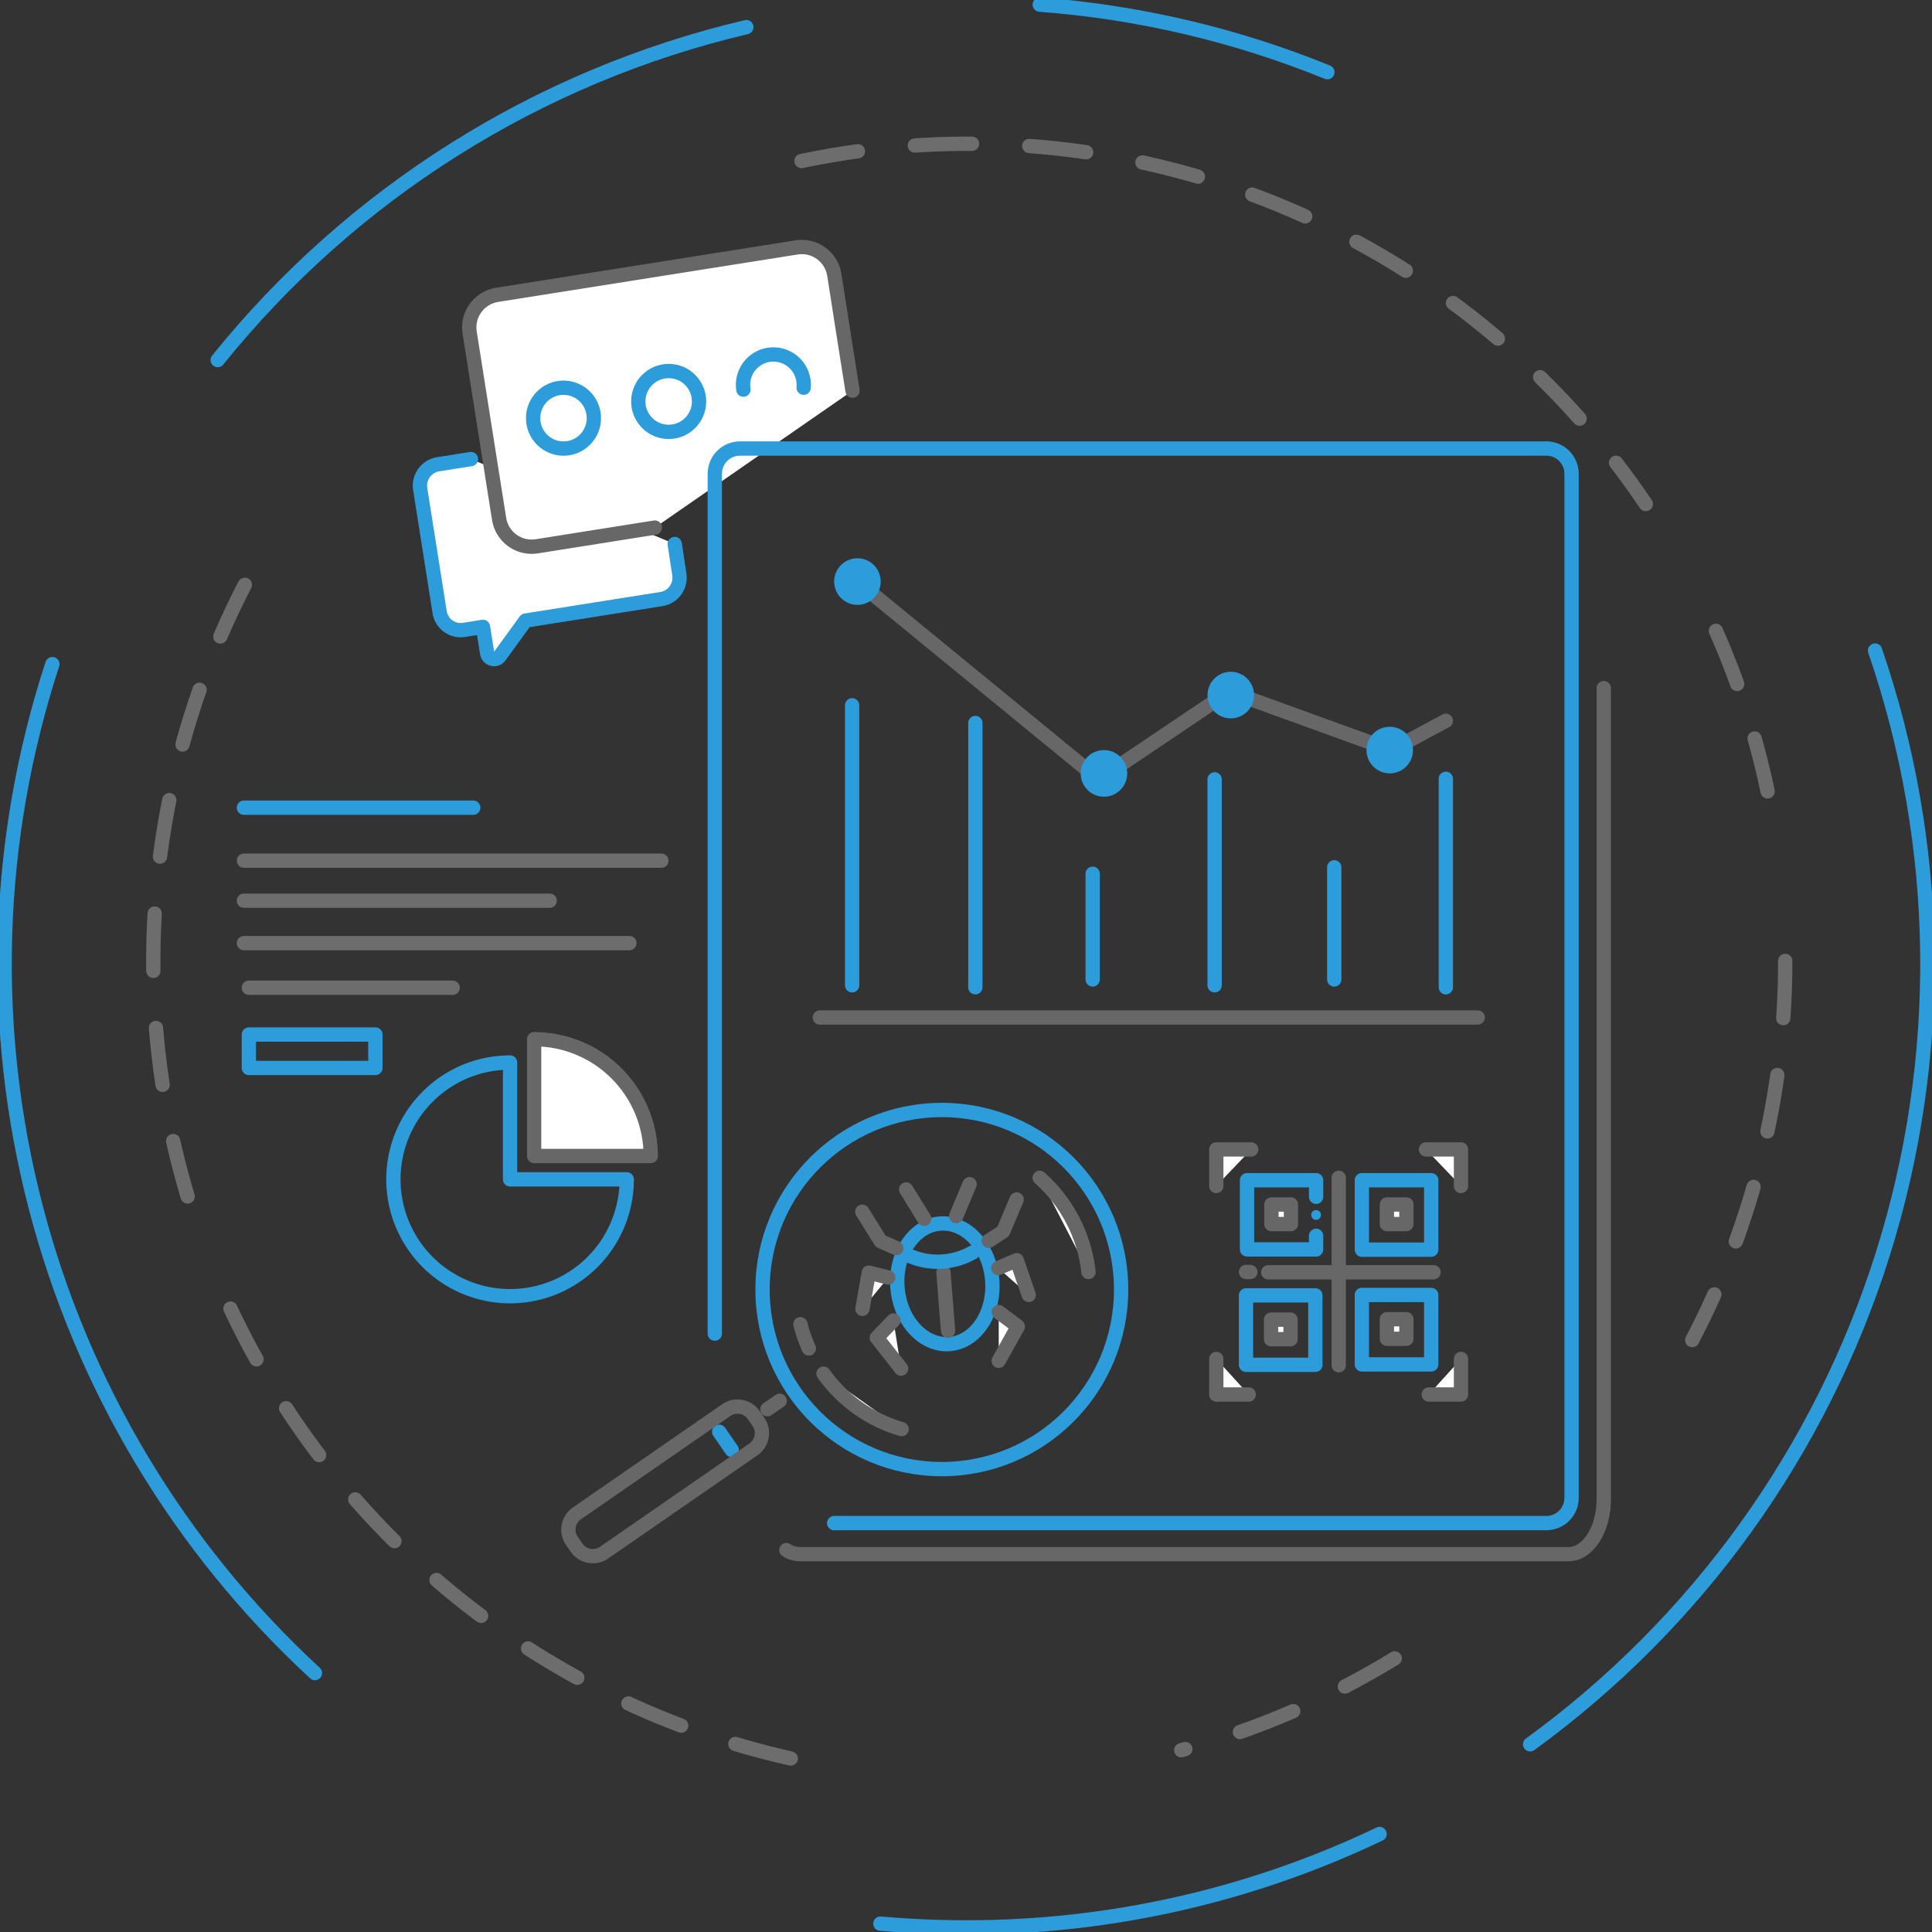 <svg width="270" height="270" viewBox="0 0 270 270" fill="none" xmlns="http://www.w3.org/2000/svg">
<rect x="0" y="0" width="270" height="270" fill="#333333" stroke="none"/>
<path class="circle-line" d="M44.014 233.812C25.046 216.305 11.502 193.707 4.996 168.709C-1.51 143.711 -0.705 117.367 7.317 92.815" stroke="#2D9CDB" stroke-width="2" stroke-linecap="round" stroke-linejoin="round"></path>
<path class="circle-line" d="M192.794 256.307C174.744 264.926 154.994 269.385 134.997 269.354C130.966 269.354 126.978 269.179 123.034 268.83" stroke="#2D9CDB" stroke-width="2" stroke-linecap="round" stroke-linejoin="round"></path>
<path class="circle-line" d="M262.044 90.915C271.414 118.204 271.787 147.786 263.109 175.304C254.43 202.821 237.158 226.821 213.836 243.77" stroke="#2D9CDB" stroke-width="2" stroke-linecap="round" stroke-linejoin="round"></path>
<path class="circle-line" d="M145.308 0.646C159.114 1.687 172.674 4.872 185.502 10.087" stroke="#2D9CDB" stroke-width="2" stroke-linecap="round" stroke-linejoin="round"></path>
<path class="circle-line" d="M30.424 50.32C49.195 27.011 75.192 10.638 104.301 3.793" stroke="#2D9CDB" stroke-width="2" stroke-linecap="round" stroke-linejoin="round"></path>
<path class="circle-line-inner" d="M194.917 231.757C185.638 237.449 175.589 241.774 165.079 244.597" stroke="#6D6D6D" stroke-width="2" stroke-miterlimit="10" stroke-linecap="round" stroke-dasharray="8 8"></path>
<path class="circle-line-inner" d="M249.487 134.289C249.513 152.747 245.052 170.933 236.491 187.278" stroke="#6D6D6D" stroke-width="2" stroke-miterlimit="10" stroke-linecap="round" stroke-dasharray="8 8"></path>
<path class="circle-line-inner" d="M239.801 88.162C242.986 95.368 245.408 102.888 247.028 110.599" stroke="#6D6D6D" stroke-width="2" stroke-miterlimit="10" stroke-linecap="round" stroke-dasharray="8 8"></path>
<path class="circle-line-inner" d="M112.012 22.501C134.21 17.858 157.285 19.937 178.299 28.474C199.312 37.011 217.312 51.619 230.006 70.437" stroke="#6D6D6D" stroke-width="2" stroke-miterlimit="10" stroke-linecap="round" stroke-dasharray="8 8"></path>
<path class="circle-line-inner" d="M26.224 167.207C21.904 152.754 20.479 137.588 22.029 122.582C23.579 107.575 28.075 93.023 35.258 79.762" stroke="#6D6D6D" stroke-width="2" stroke-miterlimit="10" stroke-linecap="round" stroke-dasharray="8 8"></path>
<path class="circle-line-inner" d="M110.509 245.754C93.539 241.934 77.663 234.285 64.093 223.388C50.523 212.492 39.617 198.636 32.205 182.877" stroke="#6D6D6D" stroke-width="2" stroke-miterlimit="10" stroke-linecap="round" stroke-dasharray="8 8"></path>
<path d="M65.817 64.156L61.236 64.879C60.448 65.004 59.742 65.435 59.27 66.079C58.799 66.723 58.601 67.528 58.719 68.317L61.423 85.442C61.471 85.842 61.599 86.229 61.8 86.578C62.002 86.927 62.271 87.231 62.593 87.473C62.916 87.715 63.283 87.888 63.675 87.984C64.066 88.079 64.472 88.094 64.869 88.027L67.495 87.607L68.082 91.303C68.128 91.552 68.267 91.773 68.471 91.923C68.675 92.072 68.929 92.137 69.179 92.104C69.308 92.087 69.431 92.044 69.542 91.977C69.653 91.911 69.749 91.822 69.825 91.717L73.445 86.728L92.448 83.717C93.23 83.588 93.93 83.155 94.397 82.513C94.863 81.871 95.058 81.07 94.938 80.285L94.293 76.027" fill="white"></path>
<path d="M65.817 64.156L61.236 64.879C60.448 65.004 59.742 65.435 59.27 66.079C58.799 66.723 58.601 67.528 58.719 68.317L61.423 85.442C61.471 85.842 61.599 86.229 61.8 86.578C62.002 86.927 62.271 87.231 62.593 87.473C62.916 87.715 63.283 87.888 63.675 87.984C64.066 88.079 64.472 88.094 64.869 88.027L67.495 87.607L68.082 91.303C68.128 91.552 68.267 91.773 68.471 91.923C68.675 92.072 68.929 92.137 69.179 92.104C69.308 92.087 69.431 92.044 69.542 91.977C69.653 91.911 69.749 91.822 69.825 91.717L73.445 86.728L92.448 83.717C93.23 83.588 93.93 83.155 94.397 82.513C94.863 81.871 95.058 81.07 94.938 80.285L94.293 76.027" stroke="#2D9CDB" stroke-width="2" stroke-linecap="round" stroke-linejoin="round"></path>
<path d="M119.143 54.598C118.282 49.196 117.433 43.791 116.594 38.385C116.399 37.186 115.739 36.113 114.757 35.399C113.776 34.685 112.553 34.388 111.354 34.572L69.444 41.209C68.246 41.403 67.172 42.063 66.458 43.046C65.744 44.029 65.446 45.254 65.63 46.456L69.754 72.537C69.947 73.737 70.607 74.811 71.588 75.525C72.57 76.239 73.794 76.536 74.993 76.35L91.512 73.732" fill="white"></path>
<path d="M119.143 54.598C118.282 49.196 117.433 43.791 116.594 38.385C116.399 37.186 115.739 36.113 114.757 35.399C113.776 34.685 112.553 34.388 111.354 34.572L69.444 41.209C68.246 41.403 67.172 42.063 66.458 43.046C65.744 44.029 65.446 45.254 65.63 46.456L69.754 72.537C69.947 73.737 70.607 74.811 71.588 75.525C72.57 76.239 73.794 76.536 74.993 76.35L91.512 73.732" stroke="#676767" stroke-width="2" stroke-linecap="round" stroke-linejoin="round"></path>
<path d="M78.749 62.689C81.094 62.689 82.995 60.785 82.995 58.437C82.995 56.088 81.094 54.185 78.749 54.185C76.404 54.185 74.503 56.088 74.503 58.437C74.503 60.785 76.404 62.689 78.749 62.689Z" stroke="#2D9CDB" stroke-width="2" stroke-linecap="round" stroke-linejoin="round"></path>
<path d="M93.448 60.356C95.793 60.356 97.694 58.452 97.694 56.104C97.694 53.755 95.793 51.852 93.448 51.852C91.103 51.852 89.202 53.755 89.202 56.104C89.202 58.452 91.103 60.356 93.448 60.356Z" stroke="#2D9CDB" stroke-width="2" stroke-linecap="round" stroke-linejoin="round"></path>
<path d="M103.888 54.449C103.713 53.335 103.987 52.197 104.649 51.285C105.312 50.373 106.309 49.762 107.421 49.587C108.534 49.411 109.67 49.685 110.581 50.349C111.491 51.012 112.101 52.011 112.277 53.125C112.333 53.475 112.344 53.831 112.309 54.184" stroke="#2D9CDB" stroke-width="2" stroke-linecap="round" stroke-linejoin="round"></path>
<path d="M132.707 187.833C136.363 187.543 139.029 183.539 138.662 178.889C138.295 174.239 135.034 170.704 131.378 170.993C127.722 171.282 125.056 175.287 125.424 179.937C125.791 184.587 129.052 188.122 132.707 187.833Z" stroke="#2D9CDB" stroke-width="2" stroke-linecap="round" stroke-linejoin="round"></path>
<path d="M131.848 177.818L132.493 185.967" stroke="#676767" stroke-width="2" stroke-linecap="round" stroke-linejoin="round"></path>
<path d="M127.337 175.607C128.724 176.169 130.219 176.408 131.711 176.308C133.203 176.207 134.653 175.769 135.952 175.026" stroke="#2D9CDB" stroke-width="2" stroke-linecap="round" stroke-linejoin="round"></path>
<path d="M125.247 174.425L123.072 173.462L120.504 169.339" fill="white"></path>
<path d="M125.247 174.425L123.072 173.462L120.504 169.339" stroke="#676767" stroke-width="2" stroke-linecap="round" stroke-linejoin="round"></path>
<path d="M138.184 173.398L140.185 172.105L142.075 167.627" fill="white"></path>
<path d="M138.184 173.398L140.185 172.105L142.075 167.627" stroke="#676767" stroke-width="2" stroke-linecap="round" stroke-linejoin="round"></path>
<path d="M139.572 190.173L142.25 185.378L139.578 183.369" fill="white"></path>
<path d="M139.572 190.173L142.25 185.378L139.578 183.369" stroke="#676767" stroke-width="2" stroke-linecap="round" stroke-linejoin="round"></path>
<path d="M125.931 191.259L122.537 186.942L124.86 184.539" fill="white"></path>
<path d="M125.931 191.259L122.537 186.942L124.86 184.539" stroke="#676767" stroke-width="2" stroke-linecap="round" stroke-linejoin="round"></path>
<path d="M143.766 180.971L142.088 176.112L139.507 177.21" fill="white"></path>
<path d="M143.766 180.971L142.088 176.112L139.507 177.21" stroke="#676767" stroke-width="2" stroke-linecap="round" stroke-linejoin="round"></path>
<path d="M120.523 182.916L121.414 177.85L124.137 178.529" fill="white"></path>
<path d="M120.523 182.916L121.414 177.85L124.137 178.529" stroke="#676767" stroke-width="2" stroke-linecap="round" stroke-linejoin="round"></path>
<path d="M126.634 166.231L129.164 170.328L126.634 166.231Z" fill="white"></path>
<path d="M126.634 166.231L129.164 170.328" stroke="#676767" stroke-width="2" stroke-linecap="round" stroke-linejoin="round"></path>
<path d="M135.507 165.488L133.629 169.954L135.507 165.488Z" fill="white"></path>
<path d="M135.507 165.488L133.629 169.954" stroke="#676767" stroke-width="2" stroke-linecap="round" stroke-linejoin="round"></path>
<path d="M131.622 205.308C145.46 205.308 156.678 194.074 156.678 180.215C156.678 166.357 145.46 155.123 131.622 155.123C117.784 155.123 106.566 166.357 106.566 180.215C106.566 194.074 117.784 205.308 131.622 205.308Z" stroke="#2D9CDB" stroke-width="2" stroke-linecap="round" stroke-linejoin="round"></path>
<path d="M107.25 196.939L108.96 195.763" stroke="#676767" stroke-width="2" stroke-linecap="round" stroke-linejoin="round"></path>
<path d="M100.507 200.093L102.256 202.626" stroke="#2D9CDB" stroke-width="2" stroke-linecap="round" stroke-linejoin="round"></path>
<path d="M105.991 198.7L105.349 197.77C104.481 196.51 102.757 196.193 101.499 197.063L80.63 211.492C79.371 212.361 79.056 214.088 79.924 215.348L80.566 216.279C81.434 217.539 83.158 217.855 84.416 216.985L105.286 202.557C106.544 201.687 106.859 199.96 105.991 198.7Z" stroke="#676767" stroke-width="2" stroke-linecap="round" stroke-linejoin="round"></path>
<path d="M113.038 188.448C112.544 187.357 112.149 186.224 111.857 185.062L113.038 188.448Z" fill="white"></path>
<path d="M113.038 188.448C112.544 187.357 112.149 186.224 111.857 185.062" stroke="#676767" stroke-width="2" stroke-linecap="round" stroke-linejoin="round"></path>
<path d="M126.002 199.724C121.595 198.443 117.749 195.711 115.084 191.97L126.002 199.724Z" fill="white"></path>
<path d="M126.002 199.724C121.595 198.443 117.749 195.711 115.084 191.97" stroke="#676767" stroke-width="2" stroke-linecap="round" stroke-linejoin="round"></path>
<path d="M145.302 164.603C149.129 167.987 151.56 172.677 152.122 177.759L145.302 164.603Z" fill="white"></path>
<path d="M145.302 164.603C149.129 167.987 151.56 172.677 152.122 177.759" stroke="#676767" stroke-width="2" stroke-linecap="round" stroke-linejoin="round"></path>
<path d="M119.084 98.566V137.695" stroke="#2D9CDB" stroke-width="2" stroke-linecap="round" stroke-linejoin="round"></path>
<path d="M136.307 101.042V137.972" stroke="#2D9CDB" stroke-width="2" stroke-linecap="round" stroke-linejoin="round"></path>
<path d="M152.703 122.108V136.88" stroke="#2D9CDB" stroke-width="2" stroke-linecap="round" stroke-linejoin="round"></path>
<path d="M169.745 108.919V137.695" stroke="#2D9CDB" stroke-width="2" stroke-linecap="round" stroke-linejoin="round"></path>
<path d="M186.464 121.209V136.88" stroke="#2D9CDB" stroke-width="2" stroke-linecap="round" stroke-linejoin="round"></path>
<path d="M202.06 108.841V137.973" stroke="#2D9CDB" stroke-width="2" stroke-linecap="round" stroke-linejoin="round"></path>
<path d="M202.06 100.731L194.426 104.828L171.816 96.634L153.568 108.919L119.827 81.274" stroke="#676767" stroke-width="2" stroke-linecap="round" stroke-linejoin="round"></path>
<path d="M154.277 111.342C156.074 111.342 157.53 109.884 157.53 108.085C157.53 106.286 156.074 104.828 154.277 104.828C152.481 104.828 151.025 106.286 151.025 108.085C151.025 109.884 152.481 111.342 154.277 111.342Z" fill="#2D9CDB"></path>
<path d="M119.826 84.531C121.623 84.531 123.079 83.073 123.079 81.274C123.079 79.475 121.623 78.017 119.826 78.017C118.03 78.017 116.574 79.475 116.574 81.274C116.574 83.073 118.03 84.531 119.826 84.531Z" fill="#2D9CDB"></path>
<path d="M172.003 100.395C173.799 100.395 175.255 98.937 175.255 97.138C175.255 95.34 173.799 93.881 172.003 93.881C170.207 93.881 168.751 95.34 168.751 97.138C168.751 98.937 170.207 100.395 172.003 100.395Z" fill="#2D9CDB"></path>
<path d="M194.22 108.079C196.016 108.079 197.472 106.621 197.472 104.822C197.472 103.023 196.016 101.565 194.22 101.565C192.423 101.565 190.967 103.023 190.967 104.822C190.967 106.621 192.423 108.079 194.22 108.079Z" fill="#2D9CDB"></path>
<path d="M224.128 96.169V209.534C224.128 213.754 221.915 217.198 219.204 217.198H111.767C111.101 217.189 110.452 216.99 109.896 216.623" stroke="#676767" stroke-width="2" stroke-linecap="round" stroke-linejoin="round"></path>
<path d="M99.894 186.373V66.178C99.903 65.249 100.277 64.361 100.935 63.706C101.594 63.052 102.483 62.684 103.411 62.682H216.114C217.045 62.684 217.937 63.054 218.596 63.713C219.255 64.372 219.627 65.265 219.63 66.198V209.333C219.629 210.267 219.258 211.162 218.598 211.822C217.939 212.482 217.046 212.853 216.114 212.855H116.574" stroke="#2D9CDB" stroke-width="2" stroke-linecap="round" stroke-linejoin="round"></path>
<path d="M114.574 142.199H206.512" stroke="#676767" stroke-width="2" stroke-linecap="round" stroke-linejoin="round"></path>
<path d="M204.176 189.915V194.884H199.672" fill="white"></path>
<path d="M204.176 189.915V194.884H199.672" stroke="#676767" stroke-width="2" stroke-linecap="round" stroke-linejoin="round"></path>
<path d="M199.285 160.635H204.176V165.746" fill="white"></path>
<path d="M199.285 160.635H204.176V165.746" stroke="#676767" stroke-width="2" stroke-linecap="round" stroke-linejoin="round"></path>
<path d="M169.977 165.746V160.635H174.861" fill="white"></path>
<path d="M169.977 165.746V160.635H174.861" stroke="#676767" stroke-width="2" stroke-linecap="round" stroke-linejoin="round"></path>
<path d="M174.507 194.884H169.977V189.915" fill="white"></path>
<path d="M174.507 194.884H169.977V189.915" stroke="#676767" stroke-width="2" stroke-linecap="round" stroke-linejoin="round"></path>
<path d="M183.928 172.706V174.606H174.274V164.938H183.928V167.252" stroke="#2D9CDB" stroke-width="2" stroke-linecap="round" stroke-linejoin="round"></path>
<path d="M180.411 168.331H177.681V171.065H180.411V168.331Z" fill="white" stroke="#676767" stroke-width="2" stroke-linecap="round" stroke-linejoin="round"></path>
<path d="M196.549 168.331H193.82V171.065H196.549V168.331Z" fill="white" stroke="#676767" stroke-width="2" stroke-linecap="round" stroke-linejoin="round"></path>
<path d="M187.089 164.596V190.8" stroke="#676767" stroke-width="2" stroke-linecap="round" stroke-linejoin="round"></path>
<path d="M177.236 177.805H200.343" stroke="#676767" stroke-width="2" stroke-linecap="round" stroke-linejoin="round"></path>
<path d="M200.014 164.938H190.322V174.645H200.014V164.938Z" stroke="#2D9CDB" stroke-width="2" stroke-linecap="round" stroke-linejoin="round"></path>
<path d="M196.549 184.364H193.82V187.097H196.549V184.364Z" fill="white" stroke="#676767" stroke-width="2" stroke-linecap="round" stroke-linejoin="round"></path>
<path d="M200.014 180.971H190.322V190.677H200.014V180.971Z" stroke="#2D9CDB" stroke-width="2" stroke-linecap="round" stroke-linejoin="round"></path>
<path d="M180.359 184.422H177.63V187.155H180.359V184.422Z" fill="white" stroke="#676767" stroke-width="2" stroke-linecap="round" stroke-linejoin="round"></path>
<path d="M183.824 181.029H174.132V190.735H183.824V181.029Z" stroke="#2D9CDB" stroke-width="2" stroke-linecap="round" stroke-linejoin="round"></path>
<path d="M174.132 177.76H174.745" stroke="#676767" stroke-width="2" stroke-linecap="round" stroke-linejoin="round"></path>
<path d="M183.928 170.477C184.305 170.477 184.612 170.17 184.612 169.792C184.612 169.414 184.305 169.107 183.928 169.107C183.55 169.107 183.244 169.414 183.244 169.792C183.244 170.17 183.55 170.477 183.928 170.477Z" fill="#2D9CDB"></path>
<path d="M34.09 112.874H66.134" stroke="#2D9CDB" stroke-width="2" stroke-linecap="round" stroke-linejoin="round"></path>
<path d="M34.09 120.279H92.428" stroke="#6D6D6D" stroke-width="2" stroke-linecap="round" stroke-linejoin="round"></path>
<path d="M34.09 125.875H76.819" stroke="#6D6D6D" stroke-width="2" stroke-linecap="round" stroke-linejoin="round"></path>
<path d="M34.09 131.801H87.957" stroke="#6D6D6D" stroke-width="2" stroke-linecap="round" stroke-linejoin="round"></path>
<path d="M34.78 138.037H63.256" stroke="#6D6D6D" stroke-width="2" stroke-linecap="round" stroke-linejoin="round"></path>
<path d="M52.46 144.577H34.78V149.249H52.46V144.577Z" stroke="#2D9CDB" stroke-width="2" stroke-linecap="round" stroke-linejoin="round"></path>
<path d="M74.645 145.242V161.552H90.944C90.944 157.223 89.227 153.071 86.17 150.01C83.114 146.949 78.968 145.229 74.645 145.229V145.242Z" fill="white" stroke="#676767" stroke-width="2" stroke-linecap="round" stroke-linejoin="round"></path>
<path d="M71.283 164.816V148.486C68.058 148.486 64.905 149.444 62.224 151.238C59.542 153.033 57.452 155.583 56.218 158.567C54.984 161.551 54.661 164.834 55.29 168.002C55.919 171.17 57.472 174.079 59.753 176.363C62.033 178.647 64.939 180.202 68.102 180.832C71.265 181.462 74.543 181.139 77.523 179.903C80.502 178.667 83.049 176.574 84.841 173.888C86.632 171.203 87.589 168.046 87.589 164.816H71.283Z" stroke="#2D9CDB" stroke-width="2" stroke-linecap="round" stroke-linejoin="round"></path>
</svg>